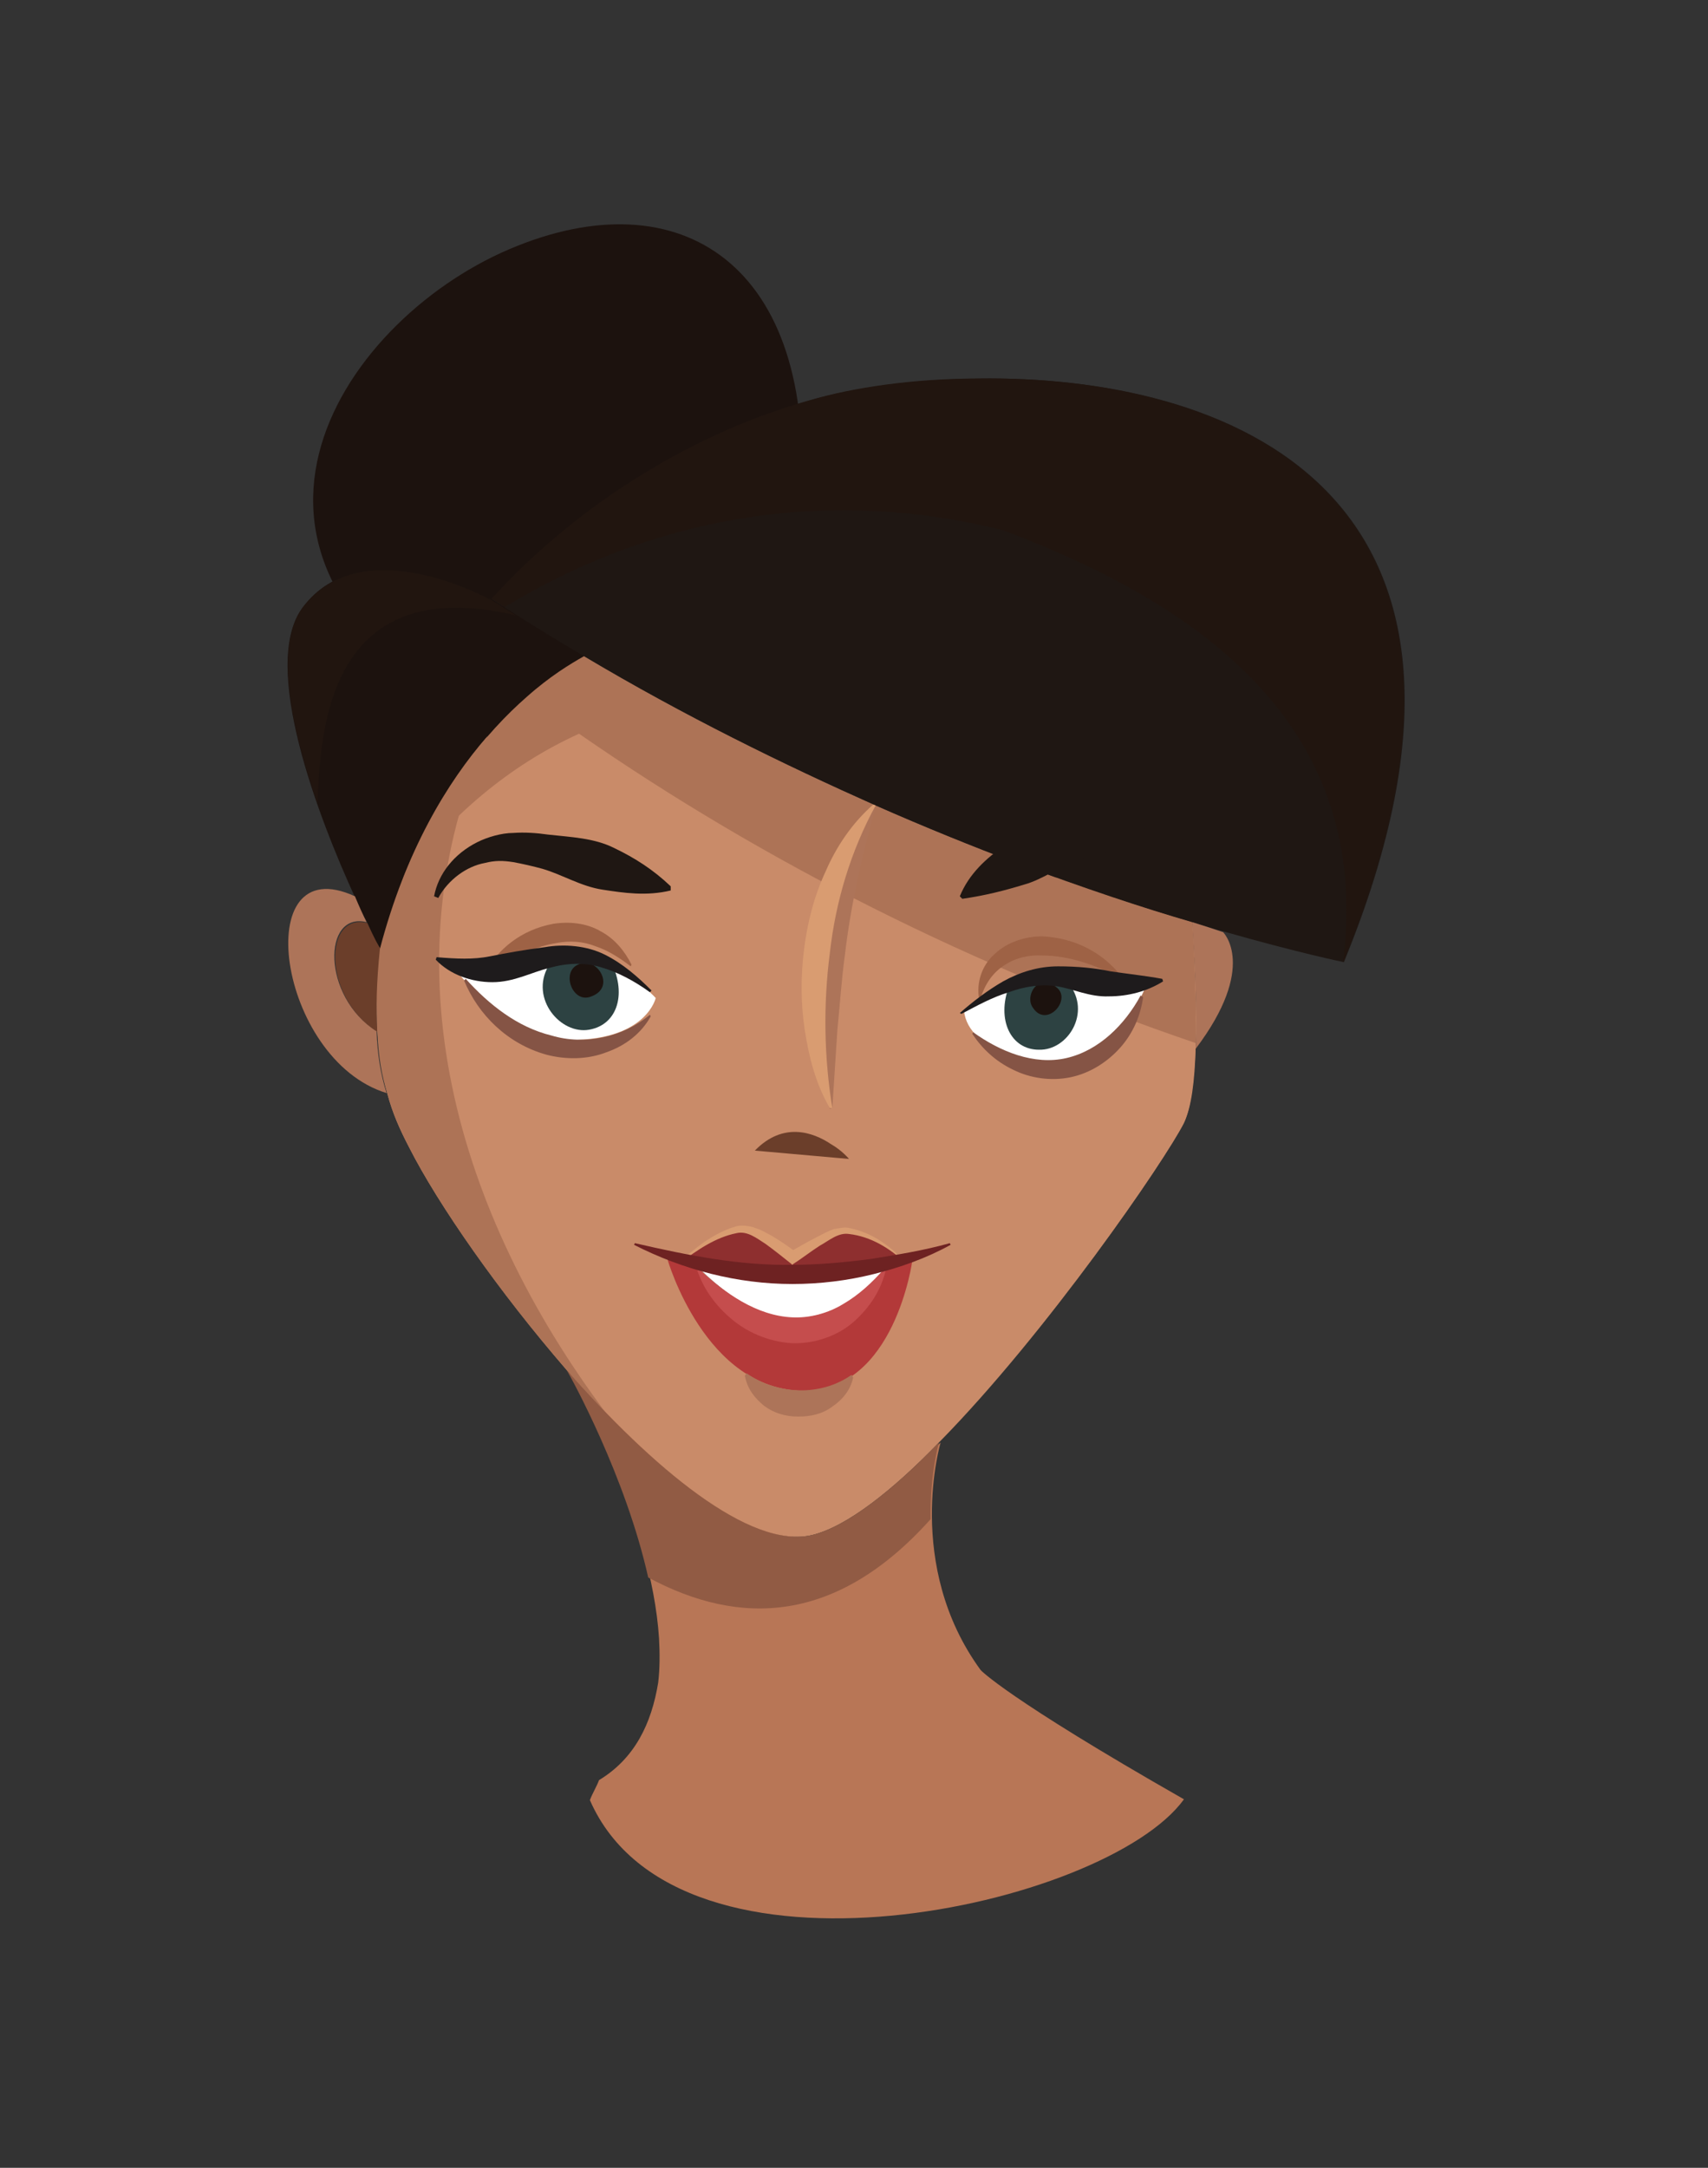 <?xml version="1.0" encoding="utf-8"?>
<!-- Generator: Adobe Illustrator 24.0.2, SVG Export Plug-In . SVG Version: 6.00 Build 0)  -->
<svg version="1.1" id="Layer_1" xmlns="http://www.w3.org/2000/svg" xmlns:xlink="http://www.w3.org/1999/xlink" x="0px" y="0px"
	 viewBox="0 0 205 260" style="enable-background:new 0 0 205 260;" xml:space="preserve">
<rect x="0" y="0" width="205" height="260" fill="#333333" stroke="none"/>
<style type="text/css">
	.st0{fill:#1C120E;}
	.st1{fill:#6B3E2A;}
	.st2{fill:#B87656;}
	.st3{fill:#21150F;}
	.st4{fill:#AD7459;}
	.st5{fill:#C98B69;}
	.st6{fill:#AD7356;}
	.st7{fill:#FFFFFF;}
	.st8{fill:#1F1713;}
	.st9{fill:#915B44;}
	.st10{fill:#8E2F2F;}
	.st11{fill:#855445;}
	.st12{fill:#2D4242;}
	.st13{fill:#9E6245;}
	.st14{fill:#B33939;}
	.st15{fill:#D99C71;}
	.st16{fill:#C54D4D;}
	.st17{fill:#6E2222;}
	.st18{fill:#1E1B1C;}
</style>
<g>
	<path class="st0" d="M96.1,60.2c2-28.4-14.4-39.1-35-30.3s-39.5,37.7-2.3,56.8L96.1,60.2z"/>
	<path class="st1" d="M44.1,110.7c-5.3-1.3-5.4,8.9,1.2,13.1c-0.2-2.8,0-6.1,0.4-10l0,0C45.5,113.5,44.9,112.4,44.1,110.7z"/>
	<path class="st2" d="M71.9,213.5c-0.3,0.8-0.8,1.6-1.1,2.4c10.6,24.2,62,12.8,71.3-0.1c-21.4-12.2-24.4-15.5-24.4-15.5
		c-9.2-12.6-4.8-27.3-4.8-27.3c-5.6,5.7-11.1,10.1-15.2,11.1c-7.5,1.8-19.2-8.1-29.5-19.8c0.7,1.3,10,18,10.9,32.2
		c0.1,1.8,0.1,3.6-0.1,5.3l0,0C78.2,206.7,76.2,210.9,71.9,213.5L71.9,213.5z"/>
	<path class="st0" d="M36.3,72.9c-5.1,6.9,1.9,25.1,6.3,34.7c0.5,1.2,1,2.2,1.5,3.1c0.8,1.8,1.4,2.9,1.6,3.1
		c6.2-23.2,19.5-32.4,24.4-35c-3.6-2.1-7.4-4.4-11-6.8C59,71.9,43.5,63.2,36.3,72.9z"/>
	<path class="st3" d="M36.3,72.9C43.5,63.3,59,72,59,72c1,0.6,1.9,1.2,2.9,1.8c-23-5.4-23.4,14.6-23.8,22.5
		C35,87.4,32.9,77.6,36.3,72.9z"/>
	<path class="st4" d="M42.6,107.5c-12.8-5.9-9.3,19.6,3.8,23.6l0,0c-0.7-2.2-1.1-4.6-1.2-7.4c-6.6-4.2-6.5-14.4-1.2-13.1
		C43.6,109.8,43.1,108.7,42.6,107.5z"/>
	<path class="st5" d="M81.5,151.4c2.8-2.2,6.6-4.4,8.6-3.5s5,3.5,5,3.5s4-2.8,5.4-3.4c1.3-0.6,5,0.2,8.3,3.4
		c-0.7,0.3-1.6,0.6-2.5,0.8c-5.7,6.6-12.7,9.4-22.3,0l0,0C83.1,152,82.3,151.8,81.5,151.4z M68,164.3L68,164.3
		c10.3,11.7,22,21.6,29.5,19.8c4.1-1,9.6-5.3,15.2-11.1c13-13.2,27.1-33.8,29.4-38.3c0.8-1.7,1.2-5,1.4-8.9l0,0
		c0.2-4.7-0.1-10.3-0.4-15.1l0,0c-5.9-1.8-13.1-4.1-21.1-7.1c-5.3-2-11-4.3-16.9-6.9c-11-4.8-22.9-10.7-35-17.9
		c-4.9,2.7-18.3,11.8-24.4,35l0,0c-0.4,3.9-0.5,7.1-0.4,10c0.2,2.8,0.6,5.2,1.2,7.4c0.6,2.3,1.5,4.3,2.6,6.4
		C52.6,144.5,59.9,154.9,68,164.3z"/>
	<path class="st5" d="M126.8,105.2c6.1,2.2,11.6,4,16.3,5.4l0,0c0.3,4.8,0.6,10.4,0.4,15.1l0,0c-0.1,3.9-0.5,7.2-1.4,8.9
		c-2.2,4.5-16.4,25.1-29.4,38.3c-5.6,5.7-11.1,10.1-15.2,11.1c-1.4,0.3-3,0.3-4.6-0.2C114.2,162.5,130.7,134.4,126.8,105.2z"/>
	<path class="st6" d="M45.6,113.8L45.6,113.8c3.1-11.8,8.1-20,12.9-25.5c-12.4,27.7-3.6,57.3,14.1,81c-1.6-1.6-3.1-3.3-4.6-5l0,0
		c-8.1-9.3-15.4-19.8-18.9-26.7c-1.1-2.1-2-4.2-2.6-6.4c-0.7-2.2-1.1-4.6-1.2-7.4C45.1,120.9,45.2,117.7,45.6,113.8z"/>
	<path class="st6" d="M63.2,83.6c2.8-2.5,5.3-4,6.9-4.9c12.1,7.2,24,13,35,17.9c5.9,2.6,11.6,4.9,16.9,6.9c8,3,15.2,5.4,21.1,7.1
		l0,0c0.3,4.6,0.5,9.9,0.4,14.5c-26.4-9-51.5-21.5-74-37.1c-8.6,3.9-15.5,10-21.1,17.3C52.7,94.6,58.4,87.8,63.2,83.6z"/>
	<path class="st7" d="M129.2,117.4c4.2,2.4,8.2,1.2,8.2,1.2s-3.2,7.5-8,8.5c-4.8,1-13.2-0.9-13.7-5.9
		C120.6,117.8,125,114.9,129.2,117.4z"/>
	<path class="st7" d="M69.7,115c4.8,0,9,4.7,9,4.7s-1,4.6-9.1,5c-8.7,0.5-15.3-8.9-15.3-8.9C59.4,116.2,66.5,115,69.7,115z"/>
	<path class="st8" d="M122,103.5c8,3,15.2,5.4,21.1,7.1c1.3,0.4,2.5,0.8,3.7,1.1c9.1,2.6,14.5,3.7,14.5,3.7
		c23.5-57.3-14.8-70.4-43.8-70c-7.9,0.1-15,1.1-20.2,2.6c-11,3.2-19.8,8.3-26.2,13c-7.8,5.8-12,10.9-12,10.9c3.7,2.4,7.4,4.7,11,6.8
		c12.1,7.2,24,13,35,17.9C111,99.2,116.7,101.5,122,103.5z"/>
	<path class="st3" d="M71,61c6.4-4.7,15.2-9.9,26.2-13c5.1-1.5,12.3-2.6,20.2-2.6c29.1-0.4,67.3,12.8,43.8,70l0,0
		c3.6-28.3-17.1-42.9-40.8-51.8c-22-5.5-42.7-1.2-59.8,9.2c-0.5-0.3-1.1-0.7-1.6-1C59,71.9,63.2,66.8,71,61z"/>
	<path class="st9" d="M77.8,189.2c-2.7-12.1-9.2-23.9-9.8-24.9c10.3,11.7,22,21.6,29.5,19.8c4.1-1,9.6-5.3,15.2-11.1
		c0,0-1.1,3.8-1,9.2C100.4,194.8,88.8,195.1,77.8,189.2z"/>
	<path class="st10" d="M106.3,152.2c0.9-0.2,1.7-0.5,2.5-0.8c-3.3-3.1-7-3.9-8.3-3.4c-1.4,0.6-5.4,3.4-5.4,3.4s-3-2.6-5-3.5
		s-5.8,1.3-8.6,3.5c0.8,0.3,1.6,0.6,2.4,0.8l0,0C92.9,154.7,100.8,153.7,106.3,152.2z"/>
	<path class="st1" d="M90.6,138l11.3,1c0,0-0.8-1-2.2-1.8C97.6,135.8,94,134.5,90.6,138z"/>
	<path class="st7" d="M106.3,152.2c-5.5,1.5-13.4,2.5-22.3,0C93.6,161.6,100.6,158.8,106.3,152.2z"/>
	<path class="st11" d="M78,121.7c-3.2,2.7-7.8,3.7-11.8,2.5c-4.1-1-7.5-3.7-10.3-6.8l-0.2,0.2c1.7,4.1,5.2,7.6,9.9,8.9
		c2.3,0.6,4.9,0.6,7.2-0.3c2.3-0.8,4.2-2.3,5.3-4.3L78,121.7z"/>
	<path class="st11" d="M136.9,119.4c-1.9,3.5-5,6.6-8.9,7.5s-8-0.8-11.2-3.1l-0.1,0.2c1.2,1.8,2.8,3.3,4.9,4.3c2,1,4.5,1.4,6.9,0.9
		c2.4-0.5,4.5-1.9,6-3.6s2.4-3.8,2.7-6L136.9,119.4z"/>
	<path class="st4" d="M143.1,110.6L143.1,110.6c0.3,4.9,0.6,10.5,0.4,15.2c7.5-9.9,3.3-14,3.3-14l0,0
		C145.6,111.4,144.4,111,143.1,110.6z"/>
	<path class="st8" d="M80.5,106.3c-2.1-2-4.3-3.4-6.8-4.6c-2.4-1.2-5.2-1.3-7.9-1.6c-1.4-0.2-2.8-0.3-4.2-0.2
		c-1.4,0-3.1,0.5-4.3,1.1c-2.8,1.4-4.7,3.8-5.2,6.5l0.5,0.2c1.2-2.2,3.4-3.8,5.6-4.2c1.2-0.3,2.1-0.3,3.4-0.1
		c1.1,0.2,2.4,0.5,3.5,0.8c2.4,0.7,4.6,2.1,7.2,2.5s5.3,0.8,8.2,0.1L80.5,106.3z"/>
	<path class="st12" d="M128.3,118c0,0-2.7-1.2-7.2,0.3c-1.5,4,0.2,7.6,3.6,7.6C128.2,126,131,121.4,128.3,118z"/>
	<path class="st8" d="M115.5,107.8c2.8-0.4,5.1-1,7.4-1.7c2.2-0.6,4.1-2.1,6.4-2.8c2.2-0.8,4.5-1.3,6.9-1.5c2.4-0.3,4.8-0.1,7.3,0.2
		l0.2-0.5c-2.3-1.2-4.8-1.9-7.4-2.3c-2.6-0.4-5.3-0.3-8,0c-2.6,0.4-5.4,0.7-7.7,2.2c-2.2,1.5-4.3,3.4-5.4,6.1L115.5,107.8z"/>
	<path class="st13" d="M75.8,115.7c-0.8-1.6-2-3.1-3.7-4c-1.7-1-3.8-1.2-5.7-0.9c-3.8,0.7-6.7,3-8.4,6.2l0.1,0.2
		c2.6-1.8,5.5-3.6,8.7-4.1c1.6-0.3,3.2-0.2,4.7,0.4c1.5,0.5,2.9,1.4,4.2,2.4L75.8,115.7z"/>
	<path class="st13" d="M117.7,119.7c0.5-1.6,1.4-3,2.8-3.9c1.3-0.9,3-1.3,4.6-1.2c3.3,0,6.5,1.2,9.4,2.7l0.1-0.2
		c-2.3-2.9-5.6-4.6-9.5-4.8c-1.9,0-4.1,0.6-5.7,2.1c-1.6,1.4-2.2,3.5-1.9,5.3H117.7z"/>
	<path class="st4" d="M99.9,132.9l0.6-9.3c0.3-3,0.5-6.1,0.9-9c0.7-6,2-11.7,3.7-17.9l-0.2-0.1c-3.1,5.4-5,11.5-5.8,17.7
		c-0.7,6.2-0.6,12.5,0.5,18.7L99.9,132.9z"/>
	<path class="st14" d="M109.5,151.2c0,0-2.1,15.6-13,15.6c-11.9,0-16.4-15.8-16.4-15.8l3.8,1.2c0,0,4.1,5.9,11.3,5.9
		c7.2,0,11.7-6.5,11.7-6.5L109.5,151.2z"/>
	<path class="st15" d="M99.9,132.9c-1-6.1-1.1-12.4-0.3-18.6c0.7-6.2,2.5-12.2,5.5-17.7l-0.3-0.1c-2.5,2.2-4.4,5-5.7,8
		c-1.4,3-2.2,6.2-2.6,9.4c-0.4,3.2-0.4,6.5,0.1,9.7s1.3,6.4,3,9.3H99.9z"/>
	<path class="st16" d="M106.1,152.2c-1.4,1.6-3,3.1-4.9,4.2c-1.8,1.1-4,1.7-6.1,1.6c-4.3-0.2-8.1-2.9-11.2-5.8l-0.2,0.2
		c0.8,2.3,2.2,4.2,4.1,5.8s4.4,2.7,7.2,2.9c2.8,0.1,5.6-0.9,7.5-2.6c1.9-1.7,3.2-3.7,3.8-6.1L106.1,152.2z"/>
	<path class="st15" d="M108.8,151.5c-1.8-1.9-3.9-3.6-6.8-4.2c-0.4-0.1-0.7-0.1-1.2,0c-0.2,0-0.4,0.1-0.7,0.1l-0.5,0.2
		c-0.7,0.3-1.2,0.6-1.8,0.9c-1.2,0.6-2.3,1.3-3.5,1.9l0,0l1.7,0.1c-1.1-0.8-2.2-1.6-3.4-2.3c-0.6-0.3-1.2-0.7-1.9-0.9
		c-0.7-0.3-1.8-0.4-2.4-0.2c-1.4,0.4-2.6,1.1-3.7,1.8c-1.1,0.8-2.1,1.6-3.1,2.5l0.1,0.1c2.1-1.6,4.3-3.1,6.8-3.6
		c1.3-0.3,2.4,0.6,3.5,1.3c1.1,0.8,2.1,1.6,3.1,2.4l0.1,0.1l0.1-0.1l0,0c1.1-0.7,2.1-1.5,3.2-2.2c1.1-0.6,2.2-1.6,3.5-1.4
		c2.6,0.3,4.9,1.7,6.8,3.5L108.8,151.5z"/>
	<path class="st17" d="M114,149.1c-3.2,0.9-6.4,1.4-9.5,1.9c-3.1,0.4-6.3,0.7-9.4,0.7c-6.3,0.1-12.4-1.1-18.9-2.6l-0.1,0.2
		c5.9,3,12.4,4.7,19,4.7c3.3,0,6.6-0.4,9.8-1.2c3.2-0.8,6.3-1.9,9.2-3.5L114,149.1z"/>
	<path class="st4" d="M102.2,164.9c-3.7,2.6-8.9,2.4-12.6-0.2l-0.2,0.3c0.3,1.6,1.2,2.7,2.3,3.6c1.2,0.9,2.6,1.3,4.1,1.3
		s2.9-0.3,4.1-1.2c1.2-0.8,2.2-2,2.5-3.5L102.2,164.9z"/>
	<g>
		<path class="st12" d="M65.8,115.9c0,0,2.5-1.6,7.4-0.8c2.1,3.9,1,7.8-2.5,8.4C67.3,124.1,63.6,119.8,65.8,115.9z"/>
		<path class="st0" d="M70.7,119.6c-2.3,0.6-3.6-3.9-0.5-4.1C72.1,115.4,73.8,118.7,70.7,119.6z"/>
	</g>
	<g>
		<path class="st0" d="M126.9,118.5c1.7,1.5-1.3,4.8-2.9,2.4C122.9,119.5,124.6,116.5,126.9,118.5z"/>
	</g>
	<path class="st18" d="M78.2,118.8c-1.6-1.6-3.4-3.2-5.6-4.3c-2.2-1.1-4.9-1.3-7.2-0.9c-2.4,0.3-4.6,0.7-6.6,1.1s-4,0.3-6.4,0.1
		l-0.1,0.3c1.7,1.8,4.3,2.7,6.8,2.7c2.6,0,4.7-1.2,6.8-1.7c2.1-0.6,4.2-0.7,6.2-0.1c2.1,0.6,4.1,1.7,5.9,3L78.2,118.8z"/>
	<path class="st18" d="M115.4,121.6c1.9-1,3.7-2,5.7-2.6c1.9-0.7,3.9-1,5.8-0.7s3.9,1.3,6.2,1.2c2.3,0,4.6-0.6,6.5-1.8l-0.1-0.3
		c-2.2-0.4-4.2-0.6-6.2-0.9c-1.9-0.4-4-0.6-6.3-0.6c-2.4,0-4.6,0.7-6.6,1.8c-1.9,1.1-3.6,2.4-5.2,3.8L115.4,121.6z"/>
</g>
</svg>

